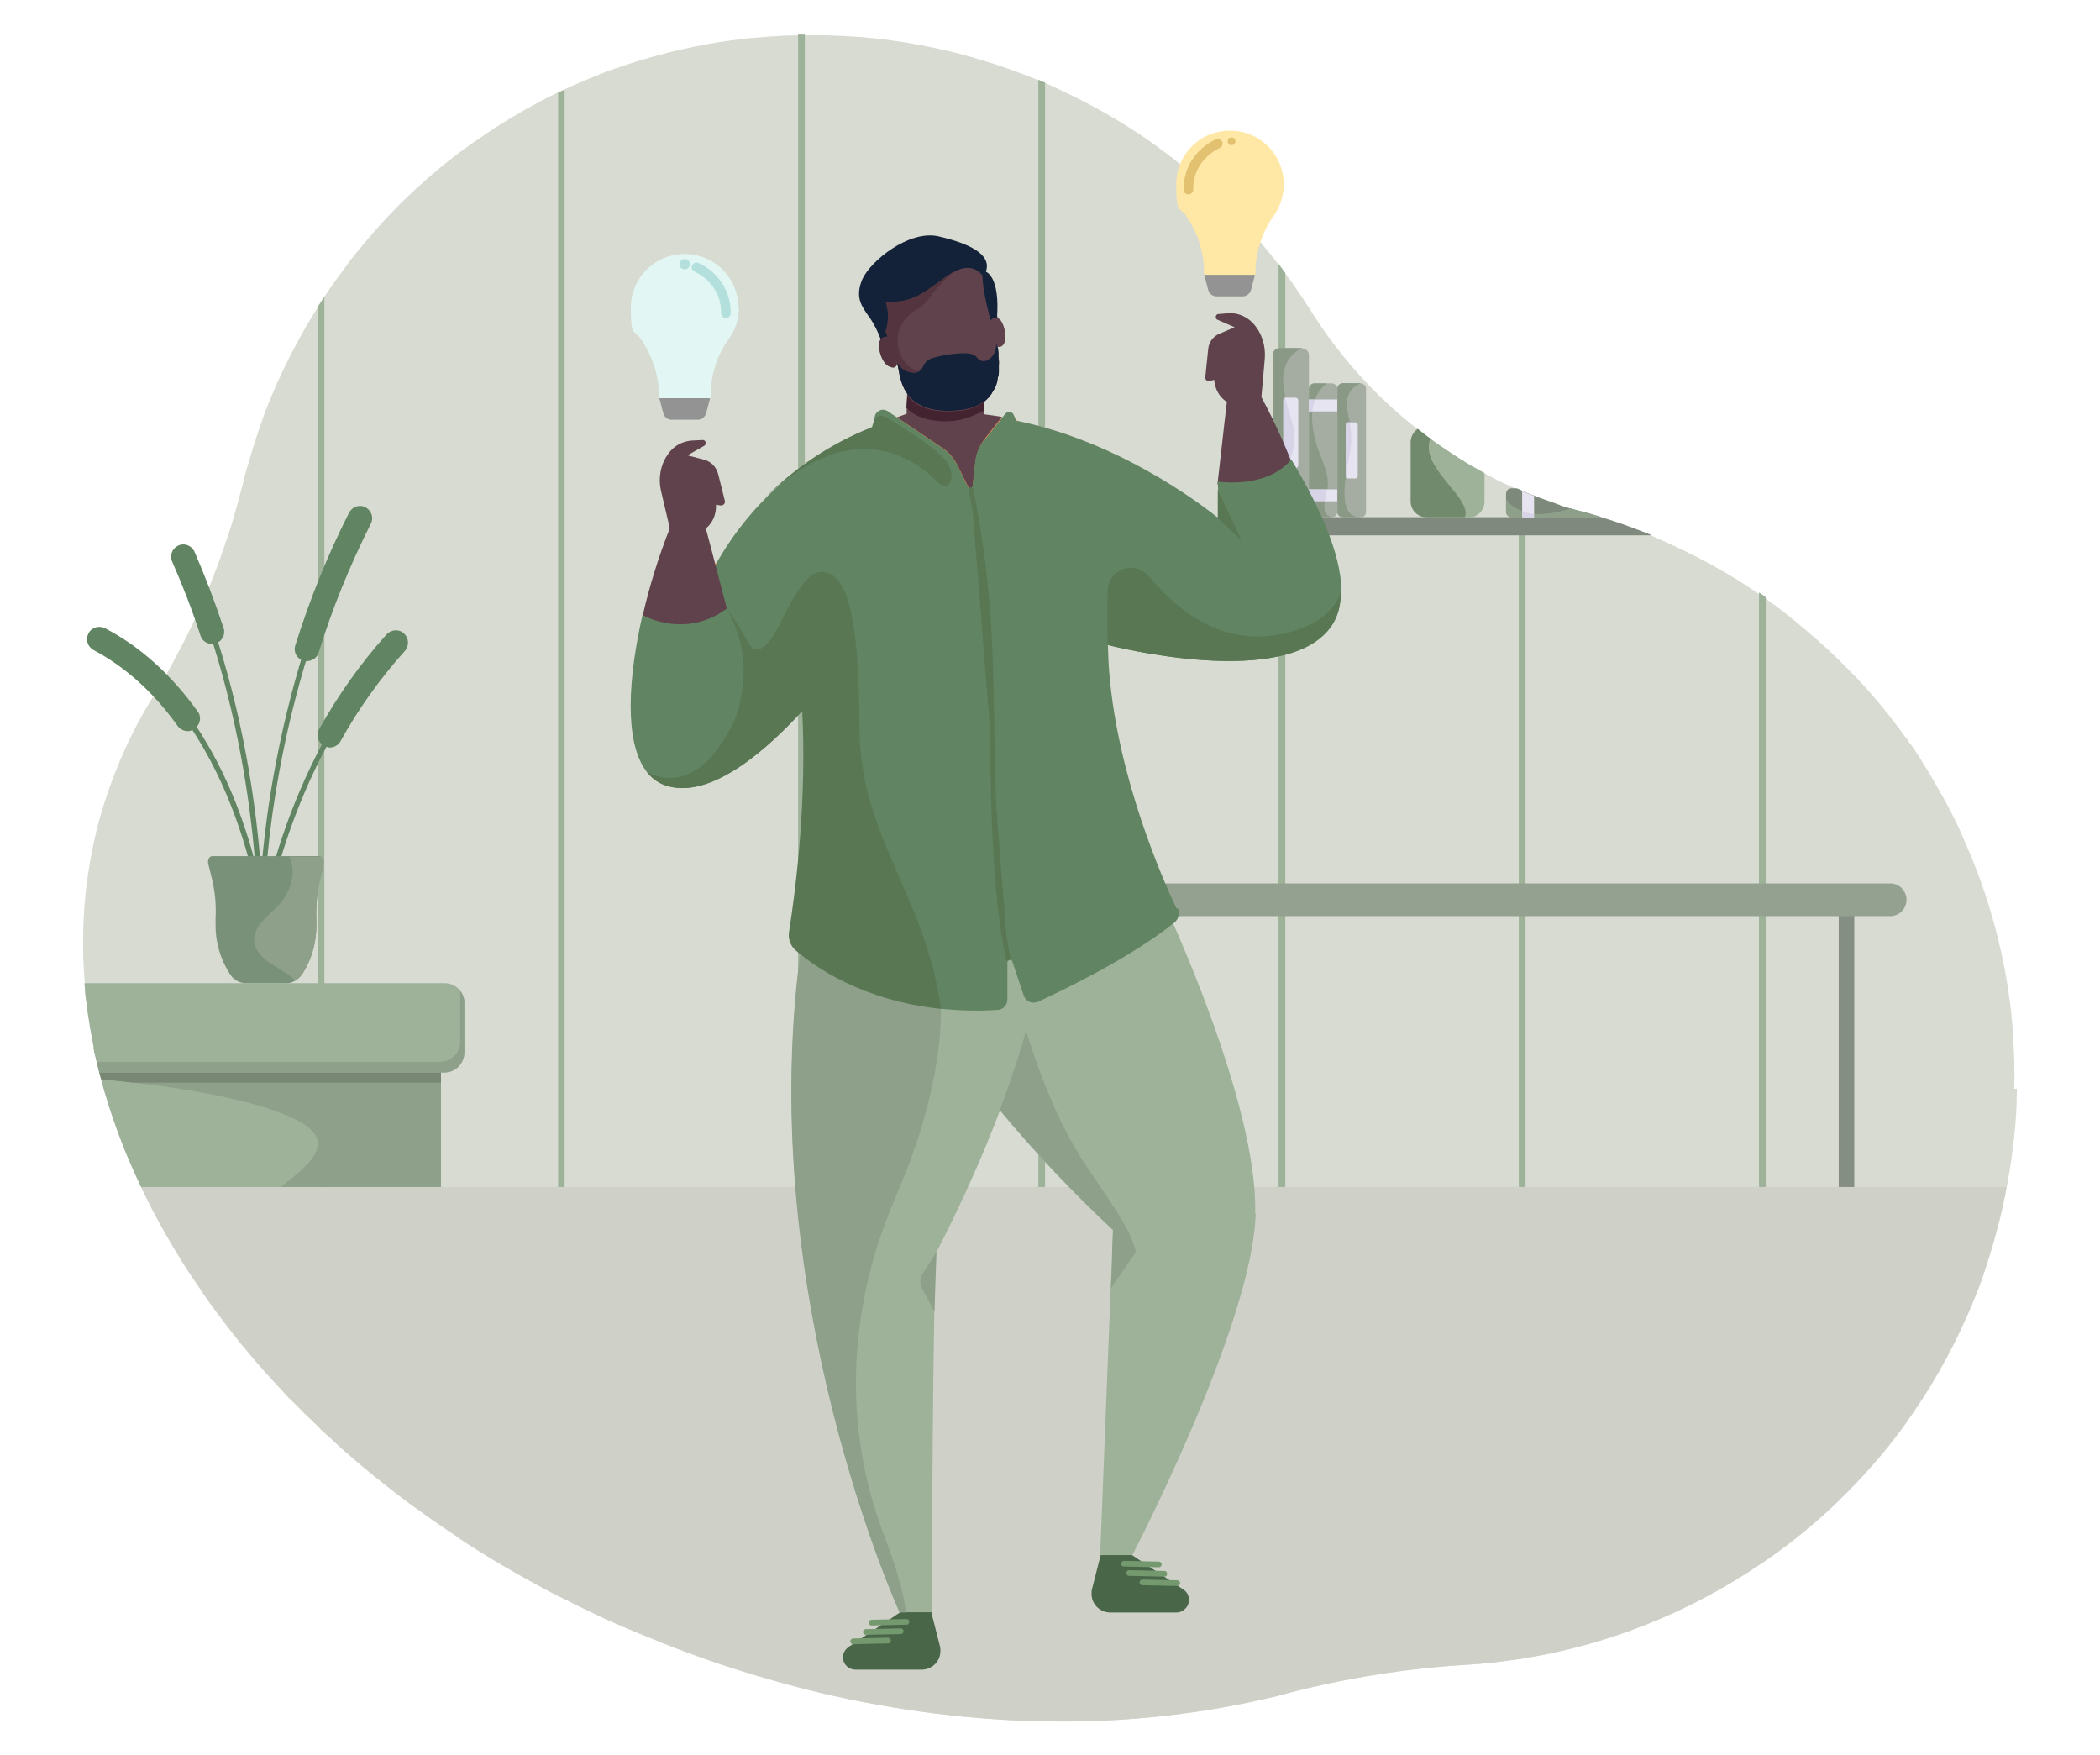 <?xml version="1.0" encoding="UTF-8"?> <svg xmlns="http://www.w3.org/2000/svg" id="Layer_1" version="1.1" viewBox="0 0 808.6 675.8"><defs><style> .st0 { fill: #bdb7cb; } .st1 { stroke: #e2c271; } .st1, .st2 { stroke-width: 3.7px; } .st1, .st2, .st3 { stroke-linecap: round; } .st1, .st2, .st3, .st4 { stroke-miterlimit: 10; } .st1, .st2, .st4 { fill: none; } .st5 { fill: #788774; } .st6 { fill: #9eb29a; } .st7 { fill: #a5ada3; } .st8 { fill: #939393; } .st9 { fill: #e2f7f4; } .st10 { fill: #71896d; } .st11 { fill: #e7e4f2; } .st12 { fill: #442330; } .st13 { fill: #b3acc2; } .st14 { fill: #496649; } .st2, .st15 { stroke: #b3e0dc; } .st16 { fill: #60424c; } .st3 { stroke: #587752; stroke-width: 1.8px; } .st3, .st17 { fill: #587752; } .st4 { stroke: #0a0a0a; } .st18 { fill: #e2c271; } .st19 { fill: #ff8f56; } .st20 { fill: #899985; } .st21 { fill: #8ea08a; } .st22 { fill: #74996e; } .st23 { fill: #d8d4e8; } .st24 { fill: #618462; } .st25 { fill: #ffe8a6; } .st26 { fill: #858e82; } .st27 { fill: #799179; } .st15 { fill: #b3e0dc; stroke-miterlimit: 10; stroke-width: 1px; } .st28 { fill: #d8dbd1; } .st29 { fill: #53343f; } .st30 { fill: #7f897d; } .st31 { fill: #7d897a; } .st32 { fill: #94a090; } .st33 { fill: #cfd1c9; } .st34 { fill: #132238; } </style></defs><path class="st28" d="M776.6,419.1c0,1.3,0,2.6-.1,3.9v.7c0,.4,0,.9,0,1.3-.2,5.5-.7,11-1.4,16.5-.2,1.6-.4,3.2-.6,4.8-.2,1.2-.4,2.5-.6,3.8,0,.6-.2,1.1-.3,1.7,0,.4-.1.7-.2,1.1s0,.5-.1.8c-.2,1.1-.4,2.2-.6,3.3-.2.9-.3,1.8-.5,2.7-.4,1.8-.8,3.6-1.1,5.3-1.5,6.5-3.3,13-5.3,19.5,0,.2-.1.3-.2.5s-.1.4-.2.7h0c0,.3-.1.5-.2.7-.4,1.3-.9,2.6-1.3,3.9-.2.5-.3,1-.5,1.5-.3.8-.6,1.7-.9,2.5-.5,1.4-1,2.8-1.6,4.1-1.4,3.6-2.9,7.1-4.5,10.5-1,2.3-2.1,4.6-3.2,6.8-.3.7-.7,1.3-1,2-.2.5-.5,1-.8,1.5s-.5,1-.8,1.5h0c-.5,1.2-1.1,2.2-1.7,3.3-2.7,4.9-5.5,9.7-8.5,14.3-.9,1.4-1.8,2.8-2.8,4.2-.6,1-1.3,1.9-1.9,2.8-.4.6-.9,1.2-1.3,1.9-2.3,3.3-4.8,6.5-7.2,9.6-3,3.7-6.1,7.3-9.3,10.8-1.9,2.1-3.8,4.1-5.8,6.1l-1.4,1.4c0,.1-.2.2-.3.3-1.1,1.1-2.2,2.2-3.3,3.3-5.2,5-10.7,9.7-16.4,14.2-.4.4-.9.7-1.3,1-3,2.3-6,4.6-9.2,6.7-.8.6-1.7,1.2-2.6,1.8l-.5.3c-26.9,18.1-57.4,30.3-89.4,35.6-.8.2-1.7.3-2.6.4-6.6,1-13.2,1.8-20,2.2-23.4,1.4-46.7,5.1-69.4,11l-.6.2c-.8.2-1.7.4-2.6.7-29.4,7.2-59.7,10.5-89.9,9.9h-2.6c-30.3-.8-60.5-5-89.9-12.4l-2.6-.7c-15-3.9-29.9-8.5-44.4-14-1.9-.7-3.8-1.4-5.7-2.2-1.4-.5-2.7-1-4-1.6-2.1-.8-4.1-1.7-6.2-2.5l-4.8-2-1-.4c-1.5-.7-3-1.3-4.6-2l-5.1-2.3c-1.7-.8-3.3-1.6-5-2.4h0c-1.7-.8-3.3-1.6-5-2.4l-4.1-2.1h0c-.7-.3-1.4-.7-2-1l-.5-.2c-2.2-1.1-4.3-2.2-6.5-3.4l-1.8-1c-1.2-.6-2.4-1.3-3.5-1.9-3.1-1.7-6.2-3.5-9.3-5.3,0,0-.2,0-.2-.1l-4.7-2.8c-1.8-1.1-3.7-2.3-5.5-3.4-1.1-.7-2.2-1.4-3.3-2.1l-1.3-.9c-1.1-.7-2.2-1.4-3.3-2.2l-.4-.3c-3-2-5.9-4-8.8-6-1.3-.9-2.6-1.8-3.9-2.8-.2-.1-.4-.3-.6-.4-4.1-2.9-8.1-5.9-12-9-.5-.4-.9-.7-1.4-1.1-.7-.5-1.3-1-2-1.6l-1.8-1.4-2.8-2.3-2.3-1.9c-1.1-.9-2.2-1.9-3.4-2.9-2.3-2-4.7-4-6.9-6.1-.5-.5-1.1-1-1.6-1.5-1-.9-1.9-1.7-2.9-2.6l-.8-.7-1.8-1.9-1.8-1.7c-.6-.6-1.2-1.2-1.9-1.8-1-1-2-1.9-2.9-2.9s-2.1-2.1-3.1-3.1l-.5-.5-.5-.5h-.1c-1.9-2.1-3.8-4.1-5.6-6.1-.4-.4-.8-.8-1.2-1.3s-.9-1-1.4-1.5c-2.6-2.9-5.2-5.8-7.6-8.8l-2.6-3.1-.2-.2c-.5-.6-1-1.2-1.4-1.8l-.2-.2-.2-.3c-.5-.6-1-1.2-1.5-1.9,0,0,0,0,0,0-.2-.3-.5-.6-.7-.9-.7-.9-1.4-1.8-2.1-2.7-.2-.3-.4-.5-.6-.8-1.9-2.5-3.7-4.9-5.5-7.4l-2.1-3-1.2-1.8c-.5-.7-1-1.5-1.5-2.2l-.6-.9c-.8-1.1-1.5-2.3-2.3-3.4s-1.7-2.6-2.5-3.9c-.3-.4-.6-.9-.8-1.3-2-3.2-3.9-6.4-5.8-9.7-1.4-2.5-2.8-5-4.2-7.6l-1.3-2.5c-1.4-2.7-2.7-5.4-4-8.1-.1-.2-.2-.4-.3-.6-1.1-2.4-2.2-4.8-3.2-7.1-.8-1.8-1.5-3.5-2.3-5.3-2.5-6.2-4.8-12.5-6.8-18.8-.1-.4-.3-.9-.4-1.3,0-.2-.2-.5-.2-.7-.8-2.5-1.5-5-2.2-7.6-.2-.9-.5-1.8-.7-2.6-.3-1.1-.5-2.2-.8-3.3,0-.3-.1-.5-.2-.8-.4-1.8-.8-3.5-1.2-5.3l-.2-1.2h0c-.5-2.6-.9-5.1-1.4-7.6,0-.3,0-.6-.1-.9-.2-1-.3-2.1-.5-3.1s-.3-2.3-.5-3.5c0-.8-.2-1.6-.3-2.5-.2-1.3-.3-2.6-.4-3.8,0-.5,0-.9-.1-1.4s0-.6,0-1c0-.6,0-1.2-.1-1.8,0-.9-.1-1.8-.2-2.7s0-1.5-.1-2.2c-.1-2-.2-3.9-.2-5.9v-4.2c0-11.4,1.2-22.8,3.4-34,.9-4.7,2-9.3,3.3-13.8.7-2.5,1.5-5.1,2.4-7.6.4-1.2.8-2.4,1.2-3.6l.5-1.3c.2-.5.3-1,.5-1.4,1.6-4.3,3.4-8.6,5.3-12.7.8-1.8,1.7-3.6,2.6-5.4,2.2-4.4,4.6-8.7,7.2-12.9l.8-1.2c.2-.3.4-.6.6-.9,0,0,0-.1.1-.2.6-1,1.2-2,1.8-3.1.3-.5.6-1.1.9-1.6.5-.9,1-1.7,1.5-2.6l.6-1c.7-1.3,1.4-2.6,2.1-3.9l1.6-3c.7-1.3,1.4-2.7,2.1-4,1-1.9,1.9-3.8,2.9-5.8l.6-1.3c.4-.7.7-1.5,1-2.2,1-2,1.9-4.1,2.8-6.1s1.8-4.2,2.7-6.2c.4-1,.8-2,1.2-2.9.3-.7.6-1.4.8-2.1,1.5-3.7,2.8-7.5,4.1-11.3.6-1.7,1.1-3.4,1.7-5.1.4-1,.7-2.1,1-3.1,1.5-5,2.9-10.1,4.2-15.2.4-1.8.9-3.6,1.4-5.4.1-.5.2-.9.4-1.4,1.8-6.3,3.8-12.6,6.1-19,.6-1.7,1.3-3.5,2-5.2.4-1.1.9-2.2,1.3-3.2.4-.8.7-1.7,1.1-2.5.7-1.7,1.4-3.3,2.2-4.9.6-1.3,1.2-2.7,1.9-4,3.5-7.2,7.3-14.2,11.6-21,.3-.5.6-.9.8-1.4h0c.8-1.4,1.7-2.7,2.6-4,.2-.4.5-.8.8-1.2,2.5-3.8,5.2-7.5,7.9-11.1.3-.4.5-.7.8-1.1.6-.8,1.2-1.6,1.9-2.4,1-1.3,2-2.6,3.1-3.8,1.2-1.5,2.4-2.9,3.7-4.4,0,0,.2-.2.2-.3,1.7-1.9,3.4-3.8,5.1-5.6h0c.4-.5.9-1,1.4-1.5,6.9-7.3,14.3-14,22.1-20.3,1.8-1.5,3.7-2.9,5.5-4.3l1.9-1.3c.1,0,.3-.2.4-.3,0,0,.2-.1.3-.2,1.8-1.4,3.7-2.6,5.6-3.9.3-.2.5-.4.8-.6,2.3-1.6,4.6-3.1,6.9-4.5,0,0,.2-.1.2-.1l1.3-.8c1.4-.9,2.9-1.7,4.3-2.6,5.1-3,10.3-5.8,15.7-8.4l2.6-1.2c3.6-1.7,7.3-3.3,11.1-4.8,1.8-.8,3.7-1.5,5.5-2.2,1.1-.4,2.3-.8,3.4-1.2.3,0,.5-.2.9-.3h.3c0-.1.6-.3.6-.3.2,0,.5-.2.7-.2,1.9-.7,3.9-1.3,5.8-1.9,1.9-.6,3.8-1.1,5.8-1.7,3.7-1,7.4-2,11.1-2.8,6.1-1.4,12.3-2.6,18.6-3.4l2.4-.3,1.4-.2h.8c0-.1,3.5-.5,3.5-.5h.7c0,0,.1,0,.1,0,2.3-.2,4.6-.4,6.9-.6h1c1.6-.2,3.2-.3,4.8-.3s3-.1,4.5-.1h2.6c6.2-.1,12.5,0,18.8.5.4,0,.9,0,1.4.1,1.3,0,2.7.2,4,.3,2.4.2,4.8.5,7.2.8.3,0,.6,0,.8.1,2.1.3,4.2.6,6.3.9,8.5,1.4,17,3.2,25.4,5.6.5.1.9.2,1.3.4,5,1.4,9.9,3,14.9,4.8,1.1.4,2.1.8,3.2,1.2l.8.3c2,.8,3.9,1.5,5.8,2.3l2.6,1.1h.2c5.5,2.5,10.9,5.1,16.1,7.8.5.2.9.5,1.3.7,8.7,4.6,17,9.8,25,15.5.3.2.6.4.8.6.3.2.6.4.9.7l1.8,1.3c5.3,3.9,10.3,8.1,15.2,12.4.5.4.9.8,1.3,1.2,9.9,9,19,18.9,27.2,29.5.9,1.1,1.7,2.3,2.6,3.4.7,1,1.4,1.9,2.1,2.9l.8,1.1c2.1,3,4.1,6,6.1,9.1.2.3.4.6.6.9s.2.3.3.5c1.3,2.1,2.7,4.1,4.1,6.2.4.6.9,1.3,1.3,1.9,10,14.2,22.1,26.9,35.8,37.6,1,.8,1.9,1.5,2.9,2.3.3.2.6.4.8.6l.7.5.4.3c1,.8,2,1.5,3,2.2l1.3.9c1.6,1.1,3.2,2.1,4.8,3.2,1.2.8,2.5,1.6,3.7,2.3,1,.6,2,1.2,3,1.8l.5.3,1.9,1h.2c.8.6,1.5,1,2.3,1.4,1.3.7,2.5,1.4,3.8,2,.1,0,.2.1.3.2,1.4.8,2.9,1.4,4.3,2.1.4.2.8.4,1.3.6.9.4,1.8.8,2.6,1.2l.8.3,1.3.6,1.2.5.8.4.5.2c.7.3,1.4.6,2.1.8,2.7,1.1,5.4,2,8.2,3l1.3.5c.2,0,.3,0,.5.2s.6.2.8.3c1.1.4,2.2.7,3.3,1,1.3.4,2.7.8,4,1.1,1.9.5,3.8,1,5.7,1.6.7.2,1.3.4,2,.6,4.3,1.3,8.5,2.7,12.7,4.3,1.8.7,3.7,1.4,5.5,2.1l.9.4h.3c2.1,1,4.2,1.8,6.3,2.8.6.3,1.1.5,1.7.8l1.3.6c1.1.5,2.2,1,3.3,1.6.7.3,1.4.6,2,1s1.2.6,1.8.9c0,0,0,0,.1,0,.3.1.6.3.8.4,2.9,1.5,5.8,3,8.7,4.7,4.2,2.4,8.4,4.9,12.4,7.6.9.6,1.8,1.2,2.7,1.8.3.2.5.3.8.5s.8.5,1.1.8c.1.1.3.2.4.3l.3.2c.8.6,1.7,1.1,2.5,1.8l1.1.8h.2c.8.8,1.7,1.4,2.5,2,.4.3.8.5,1.1.8.5.4,1,.8,1.5,1.2,0,0,.2.1.2.2l1.3,1h0c1,.8,2,1.6,2.9,2.4.2.2.5.4.7.6.4.3.7.6,1.1.9.2.2.3.3.5.4l2.3,2c.7.6,1.4,1.2,2.1,1.8s1.5,1.3,2.2,2,1.6,1.4,2.4,2.1l.8.8c3.1,2.9,6,5.8,8.9,8.8.3.3.7.7,1,1,1.4,1.5,2.8,2.9,4.1,4.4,3,3.4,6,6.9,8.8,10.5.4.5.8,1.1,1.2,1.6s.8,1,1.2,1.5c.7.9,1.4,1.9,2.1,2.8.5.6.9,1.3,1.4,1.9l1.3,1.7v.2c.6.6,1,1.3,1.5,1.9,1.1,1.6,2.2,3.3,3.3,5,0,0,0,0,0,0l.4.7c.2.2.3.5.4.7.4.6.8,1.2,1.2,1.9.6.9,1.2,1.9,1.7,2.8.7,1.2,1.4,2.4,2.1,3.6.3.5.5.9.8,1.3,1.2,2.2,2.4,4.3,3.6,6.5s2.2,4.3,3.3,6.5c.5,1,1,1.9,1.4,2.9.1.2.2.5.3.7.4.8.7,1.5,1,2.3s.6,1.2.8,1.9.6,1.4.9,2c5.2,11.9,9.3,24.3,12.3,36.9,0,.4.2.9.3,1.3,1.2,5,2.2,10.1,3,15.2.2.8.3,1.7.4,2.5,0,.3,0,.7.1,1,.2,1.4.4,2.8.6,4.2.2,1.2.3,2.5.4,3.7.1,1,.2,2,.3,3,.2,1.8.3,3.6.4,5.4,0,.2,0,.4,0,.5.4,6.5.6,13,.4,19.5h0Z"></path><g><path class="st6" d="M124.9,114.2v437l-.8-.7-1.8-1.7V118.2c.9-1.3,1.7-2.6,2.6-4Z"></path><path class="st6" d="M217.4,34.5v581h0c-.7-.3-1.4-.7-2-1l-.5-.2V35.7l2.6-1.2Z"></path><path class="st6" d="M309.9,13.3v636.7l-2.6-.7v-294.9h0V13.3h2.6Z"></path><path class="st6" d="M402.4,31.8v630.7h-2.6V30.7l2.6,1.1Z"></path><path class="st6" d="M494.9,105.1v546.9c-.8.2-1.7.4-2.6.7V101.6c.9,1.2,1.7,2.3,2.6,3.5h0Z"></path><path class="st6" d="M587.4,189.5v448.7c-.8.2-1.7.3-2.6.4V188.5l1.3.6,1.2.5Z"></path><path class="st6" d="M679.9,229.8v370.7c-.8.6-1.7,1.2-2.6,1.8V228.1c.3.2.5.3.8.5s.8.5,1.1.8c.1.1.3.2.4.3l.3.2Z"></path></g><path class="st13" d="M424.5,346.4h6v110.8h-6v-110.8Z"></path><path class="st26" d="M708,346.4h6v110.8h-6v-110.8Z"></path><path class="st32" d="M410.6,340.1h317.2c3.5,0,6.3,2.8,6.3,6.3h0c0,3.5-2.8,6.3-6.3,6.3h-317.2c-3.5,0-6.3-2.8-6.3-6.3h0c0-3.5,2.8-6.3,6.3-6.3Z"></path><path class="st33" d="M772.6,457c-.2.9-.3,1.8-.5,2.7-.4,1.8-.8,3.6-1.1,5.3-1.5,6.5-3.3,13-5.3,19.5,0,.2-.1.3-.2.5s-.1.4-.2.7h0c0,.3-.1.5-.2.7-.4,1.3-.9,2.6-1.3,3.9-.2.5-.3,1-.5,1.5-.3.8-.6,1.7-.9,2.5-.5,1.4-1,2.8-1.6,4.1-1.4,3.6-2.9,7.1-4.5,10.5-1,2.3-2.1,4.6-3.2,6.8-.3.7-.7,1.3-1,2-.2.5-.5,1-.8,1.5s-.5,1-.8,1.5h0c-.5,1.2-1.1,2.2-1.7,3.3-2.7,4.9-5.5,9.7-8.5,14.3-.9,1.4-1.8,2.8-2.8,4.2-.6,1-1.3,1.9-1.9,2.8-.4.6-.9,1.2-1.3,1.9-2.3,3.3-4.8,6.5-7.2,9.6-3,3.7-6.1,7.3-9.3,10.8-1.9,2.1-3.8,4.1-5.8,6.1l-1.4,1.4c0,.1-.2.2-.3.3-1.1,1.1-2.2,2.2-3.3,3.3-5.2,5-10.7,9.7-16.4,14.2-.4.4-.9.7-1.3,1-3,2.3-6,4.6-9.2,6.7-.8.6-1.7,1.2-2.6,1.8l-.5.3c-26.9,18.1-57.4,30.3-89.4,35.6-.8.2-1.7.3-2.6.4-6.6,1-13.2,1.8-20,2.2-23.4,1.4-46.7,5.1-69.4,11l-.6.2c-.8.2-1.7.4-2.6.7-29.4,7.2-59.7,10.5-89.9,9.9h-2.6c-30.3-.8-60.5-5-89.9-12.4l-2.6-.7c-15-3.9-29.9-8.5-44.4-14-1.9-.7-3.8-1.4-5.7-2.2-1.4-.5-2.7-1-4-1.6-2.1-.8-4.1-1.7-6.2-2.5l-4.8-2-1-.4c-1.5-.7-3-1.3-4.6-2l-5.1-2.3c-1.7-.8-3.3-1.6-5-2.4h0c-1.7-.8-3.3-1.6-5-2.4l-4.1-2.1h0c-.7-.3-1.4-.7-2-1l-.5-.2c-2.2-1.1-4.3-2.2-6.5-3.4l-1.8-1c-1.2-.6-2.4-1.3-3.5-1.9-3.1-1.7-6.2-3.5-9.3-5.3,0,0-.2,0-.2-.1l-4.7-2.8c-1.8-1.1-3.7-2.3-5.5-3.4-1.1-.7-2.2-1.4-3.3-2.1l-1.3-.9c-1.1-.7-2.2-1.4-3.3-2.2l-.4-.3c-3-2-5.9-4-8.8-6-1.3-.9-2.6-1.8-3.9-2.8-.2-.1-.4-.3-.6-.4-4.1-2.9-8.1-5.9-12-9-.5-.4-.9-.7-1.4-1.1-.7-.5-1.3-1-2-1.6l-1.8-1.4-2.8-2.3-2.3-1.9c-1.1-.9-2.2-1.9-3.4-2.9-2.3-2-4.7-4-6.9-6.1-.5-.5-1.1-1-1.6-1.5-1-.9-1.9-1.7-2.9-2.6l-.8-.7-1.8-1.9-1.8-1.7c-.6-.6-1.2-1.2-1.9-1.8-1-1-2-1.9-2.9-2.9s-2.1-2.1-3.1-3.1l-.5-.5-.5-.5h-.1c-1.9-2.1-3.8-4.1-5.6-6.1-.4-.4-.8-.8-1.2-1.3s-.9-1-1.4-1.5c-2.6-2.9-5.2-5.8-7.6-8.8l-2.6-3.1-.2-.2c-.5-.6-1-1.2-1.4-1.8l-.2-.2-.2-.3c-.5-.6-1-1.2-1.5-1.9,0,0,0,0,0,0-.2-.3-.5-.6-.7-.9-.7-.9-1.4-1.8-2.1-2.7-.2-.3-.4-.5-.6-.8-1.9-2.5-3.7-4.9-5.5-7.4l-2.1-3-1.2-1.8c-.5-.7-1-1.5-1.5-2.2l-.6-.9c-.8-1.1-1.5-2.3-2.3-3.4s-1.7-2.6-2.5-3.9c-.3-.4-.6-.9-.8-1.3-2-3.2-3.9-6.4-5.8-9.7-1.4-2.5-2.8-5-4.2-7.6l-1.3-2.5c-1.4-2.7-2.7-5.4-4-8.1h718.3Z"></path><path class="st4" d="M497,323h0"></path><path class="st6" d="M169.8,403.4v53.6H54.3c-.1-.2-.2-.4-.3-.6-1.1-2.4-2.2-4.8-3.2-7.1-.8-1.8-1.5-3.5-2.3-5.3-2.5-6.2-4.8-12.5-6.8-18.8-.1-.4-.3-.9-.4-1.3,0-.2-.2-.5-.2-.7-.8-2.5-1.5-5-2.2-7.6-.2-.9-.5-1.8-.7-2.6-.3-1.1-.5-2.2-.8-3.3,0-.3-.1-.5-.2-.8-.4-1.8-.8-3.5-1.2-5.3h133.7Z"></path><path class="st21" d="M169.8,403.4v53.6h-61.7c10.2-8.1,22.5-17.1,6.7-25.5-14-7.4-39.9-12-63.5-14.7-4.2-.5-8.4-.9-12.3-1.3-.2-.9-.5-1.8-.7-2.6-.3-1.1-.5-2.2-.8-3.3,0-.3-.1-.5-.2-.8-.4-1.8-.8-3.5-1.2-5.3h133.7Z"></path><path class="st6" d="M178.8,386.3v18.9c0,4.2-3.4,7.7-7.7,7.7H38.3c-.3-1.1-.5-2.2-.8-3.3,0-.3-.1-.5-.2-.8-.4-1.8-.8-3.5-1.2-5.3l-.2-1.2h0c-.5-2.6-.9-5.1-1.4-7.6,0-.3,0-.6-.1-.9-.2-1-.3-2.1-.5-3.1s-.3-2.3-.5-3.5c0-.8-.2-1.6-.3-2.5-.2-1.3-.3-2.6-.4-3.8,0-.5,0-.9-.1-1.4s0-.6,0-1h138.6c2.3,0,4.6,1.1,6,2.9.3.3.5.6.7,1,.1.2.2.4.3.6,0,.2.2.3.2.5,0,0,0,0,0,0,0,.2.1.4.2.6,0,.1,0,.3.1.4v.3c0,.2.1.4.1.6,0,.2,0,.4,0,.7h0Z"></path><path class="st5" d="M169.8,412.9v3.9H51.3c-4.2-.5-8.4-.9-12.3-1.3-.2-.9-.5-1.8-.7-2.6h131.5Z"></path><path class="st21" d="M178.8,386.3v18.9c0,4.2-3.4,7.7-7.7,7.7H38.3c-.3-1.1-.5-2.2-.8-3.3,0-.3-.1-.5-.2-.8h132.5c4.1-.2,7.4-3.5,7.4-7.7v-19.5c.3.3.5.6.7,1,.1.2.2.4.3.6,0,.2.2.3.2.5,0,0,0,0,0,0,0,.2.1.4.2.6,0,.1,0,.3.1.4v.3c0,.2.1.4.1.6,0,.2,0,.4,0,.7h0Z"></path><path class="st24" d="M100.3,361.7h-.1c-.5,0-.9-.6-.9-1.1,0,0,0,0,0,0,0-.6,7.8-64.5,52.3-113.8.4-.4,1-.4,1.4,0,.4.4.4,1,0,1.4-44,48.7-51.7,112-51.8,112.6,0,.5-.5.9-1,.9Z"></path><path class="st24" d="M126.6,287.8c1.8.1,3.6-.8,4.5-2.4,6.9-12.5,15.2-24.1,24.8-34.8,1.7-1.9,1.6-4.9-.3-6.7s-4.9-1.6-6.7.3c-10,11.1-18.7,23.4-26,36.5-1.3,2.3-.5,5.1,1.8,6.4,0,0,0,0,0,0,.6.3,1.3.5,1.9.6h0Z"></path><path class="st24" d="M101.3,341.8c-.6,0-1-.4-1-1s2.4-72.6,37.4-141.8c.3-.5.9-.7,1.3-.4.5.3.7.9.4,1.4h0c-34.8,68.7-37.2,140.2-37.2,140.9,0,.5-.5,1-1,1h0Z"></path><path class="st24" d="M118,254.5c2.1.1,4.1-1.2,4.7-3.3,5.3-17.1,12.1-33.7,20.1-49.6,1.2-2.3.2-5.1-2.1-6.3-2.3-1.2-5.1-.2-6.3,2.1-8.3,16.4-15.2,33.5-20.7,51.1-.8,2.5.6,5.1,3.1,5.9,0,0,0,0,0,0,.4.1.8.2,1.2.2h0Z"></path><path class="st24" d="M100.3,358.2c-.6,0-1-.4-1-1s1.4-72.2-29.7-142.7c-.2-.5,0-1.1.6-1.3.5-.2,1,0,1.2.5,31.4,70.9,29.9,142.8,29.9,143.5,0,.5-.5,1-1,1Z"></path><path class="st24" d="M82.6,247.8c.2,0,.4,0,.5-.1,2.5-.8,3.8-3.5,3-5.9h0c-3.4-10.2-7.2-20.2-11.3-29.6-1.2-2.3-4-3.3-6.3-2.1-2.2,1.1-3.2,3.7-2.3,5.9,4,9.1,7.8,18.8,11,28.7.7,2.3,3.1,3.6,5.4,3.1h0Z"></path><path class="st24" d="M101.5,354.2c-.5,0-.9-.4-1-.9-.1-.8-9.7-78.6-62.8-106.5-.5-.3-.7-.9-.4-1.4.3-.5.8-.6,1.3-.4,28.3,14.9,44.2,43.5,52.5,64.9,5.4,13.9,9.2,28.4,11.4,43.2,0,.5-.3,1-.9,1.1,0,0,0,0,0,0h0Z"></path><path class="st24" d="M73.7,281.1c2.5-.8,3.9-3.4,3.1-5.9-.1-.5-.4-.9-.7-1.3-10.1-14.1-22.1-25-35.8-32.1-2.3-1.1-5.2-.2-6.3,2.2-1.1,2.2-.3,4.9,1.9,6.2,12.3,6.5,23.3,16.4,32.5,29.3,1.2,1.6,3.3,2.4,5.2,1.8Z"></path><path class="st27" d="M124.6,332.9l-1.3,5.3c-1.2,5.1-1.7,10.4-1.5,15.7,0,.5,0,.9,0,1.4.2,6.9-1.6,13.6-5.2,19.4-.8,1.2-1.8,2.2-3,2.9-1,.6-2.1.9-3.2.9h-15.9c-2.3,0-4.4-1.2-5.7-3.1-.1-.2-.3-.4-.4-.6-3.6-5.7-5.5-12.2-5.4-19,0-.7,0-1.4,0-2.2.3-5.3-.2-10.6-1.5-15.7l-1.3-5.3c-.4-1.5.4-3,1.5-3h41.2c1.1,0,1.9,1.6,1.5,3.1h0Z"></path><path class="st21" d="M124.6,332.9l-1.3,5.3c-1.2,5.1-1.7,10.4-1.5,15.7,0,.5,0,.9,0,1.4.2,6.9-1.6,13.6-5.2,19.4-.8,1.2-1.8,2.2-3,2.9l-.4-.5c-2.6-2.6-6.1-4.2-9.1-6.2s-6-5-6.2-8.7c-.2-2.8,1.2-5.4,3.1-7.5s4-3.8,6-5.9c4.8-5,7.4-12.8,4.3-19h11.8c1.1,0,1.9,1.5,1.5,3Z"></path><path class="st30" d="M636,206.1h-193.5c-1.9,0-3.5-1.5-3.5-3.5h0c0-1.9,1.5-3.5,3.4-3.5,0,0,0,0,0,0h174.1c4.3,1.3,8.5,2.7,12.7,4.3,1.8.7,3.7,1.4,5.5,2.1l.9.4h.3Z"></path><path class="st7" d="M504,136.7v59.9c0,1.4-1.2,2.6-2.6,2.6h-8.7c-1.4,0-2.6-1.2-2.6-2.6v-59.9c0-1.4,1.1-2.6,2.6-2.6,0,0,0,0,0,0h8.7c1.4,0,2.6,1.2,2.6,2.6Z"></path><path class="st11" d="M499.9,154.1v25c0,.6-.5,1.1-1.1,1.1h-3.6c-.6,0-1.1-.5-1.1-1.1h0v-25c0-.5.3-.9.8-1,.1,0,.2,0,.3,0h3.6c.6,0,1.1.5,1.1,1Z"></path><path class="st20" d="M501.4,199.1h-8.7c-1.4,0-2.6-1.2-2.6-2.6v-59.9c0-1.4,1.1-2.6,2.6-2.6,0,0,0,0,0,0h8.7s-8.5,3.2-7.2,14.5c.2,1.5.4,3,.8,4.5-.4.1-.7.5-.8,1v25c0,.6.5,1.1,1.1,1.1h.7c-1.8,8-1.6,16.8,5.5,19Z"></path><path class="st23" d="M497.7,174.2c-.5,1.9-1.3,3.9-1.8,6h-.7c-.6,0-1.1-.5-1.1-1.1h0v-25c0-.5.3-.9.8-1,1.9,8.4,5,12.6,2.8,21Z"></path><rect class="st7" x="504" y="147.6" width="11" height="51.5" rx="2.1" ry="2.1"></rect><path class="st11" d="M504,153.8h11v4.6h-11v-4.6Z"></path><path class="st11" d="M504,188.4h11v4.6h-11v-4.6Z"></path><path class="st20" d="M511,188.4h-7v-29.9h1.3c-.1,1.4-.2,2.8,0,4.2.7,11.4,7.3,17.9,5.8,25.7h0Z"></path><path class="st20" d="M511,147.6c-2.2,1.5-3.8,3.7-4.6,6.2h-2.4v-4.1c0-1.1.9-2.1,2.1-2.1h4.9Z"></path><path class="st23" d="M506.4,153.8c-.5,1.5-.9,3-1.1,4.6h-1.3v-4.6h2.4Z"></path><path class="st20" d="M512.9,199.1h-6.9c-1.1,0-2.1-.9-2.1-2.1v-4.2h6.2c-.5,4.3.2,5.8,2.7,6.2Z"></path><path class="st23" d="M511,188.4c-.4,1.8-.6,3.3-.8,4.6h-6.2v-4.6h7Z"></path><path class="st7" d="M526,149.7v47.4c0,1.1-.9,2.1-2.1,2.1h-6.9c-1.1,0-2.1-.9-2.1-2.1v-47.4c0-1.1.9-2.1,2.1-2.1h6.9c1.1,0,2.1.9,2.1,2.1Z"></path><path class="st11" d="M522.8,163.5v19.8c0,.5-.4.9-.9.9h-2.9c-.4,0-.7-.2-.8-.6,0,0,0-.2,0-.3v-19.8c0-.5.4-.9.8-.9,0,0,0,0,0,0h2.9c.5,0,.9.4.9.9Z"></path><path class="st20" d="M523.5,199.1h-6.4c-1.1,0-2.1-.9-2.1-2.1v-47.4c0-1.1.9-2.1,2.1-2.1h6.9c-3.5,1.3-5.7,4.8-5.4,8.5.2,2.2.6,4.4,1.1,6.5h-.6c-.5,0-.9.4-.9.8,0,0,0,0,0,0v19.8c0,0,0,.2,0,.3-1,7.8-1,15.6,5.2,15.6h0Z"></path><path class="st23" d="M519.8,174.3c-.5,2.7-1.1,6-1.6,9.3,0,0,0-.2,0-.3v-19.8c0-.5.4-.9.8-.9,0,0,0,0,0,0h.6c.9,3.8.9,7.8.2,11.6Z"></path><path class="st31" d="M616.6,199.1h-34.6c-1.1,0-2.1-.9-2.1-2.1v-6.9c0-1.1.9-2.1,2.1-2.1h2l.8.3,1.3.6,1.2.5.8.4.5.2c.7.3,1.4.6,2.1.8,2.7,1.1,5.4,2,8.2,3l1.3.5c.2,0,.3,0,.5.2s.6.2.8.3c1.1.4,2.2.7,3.3,1,1.3.4,2.7.8,4,1.1,1.9.5,3.8,1,5.7,1.6.7.2,1.4.3,2,.6h0Z"></path><path class="st11" d="M590.7,190.9v8.2h-4.6v-10.1l1.2.5.8.4.5.2c.7.3,1.4.6,2.1.8h0Z"></path><path class="st21" d="M616.6,199.1h-25.9v-1.3c1.4.1,2.8.2,4.2,0,3.4-.2,6.7-1,9.9-2.1,1.3.4,2.7.8,4,1.1,1.9.5,3.8,1,5.7,1.6.6.2,1.3.4,2,.6h0Z"></path><path class="st21" d="M579.9,192.1c1.5,2.2,3.7,3.8,6.2,4.6v2.4h-4.1c-1.1,0-2.1-.9-2.1-2.1v-4.9Z"></path><path class="st23" d="M586.1,196.8c1.5.5,3,.9,4.6,1.1v1.3h-4.6v-2.4Z"></path><path class="st6" d="M571.6,182.1v11c0,3.4-2.7,6.1-6.1,6.1h-16.2c-3.4,0-6.1-2.7-6.1-6.1h0v-22.8c0-2,1-3.9,2.7-5.1,1,.8,1.9,1.5,2.9,2.3.3.2.6.4.8.6l.7.5.4.3c1,.8,2,1.5,3,2.2l1.3.9c1.6,1.1,3.2,2.1,4.8,3.2,1.2.8,2.5,1.6,3.7,2.3,1,.6,2,1.2,3,1.8l.5.3,1.9,1h.2c.8.6,1.5,1,2.3,1.4h0Z"></path><path class="st6" d="M563.7,177.5c-.6.6-1.4,1-2.3,1h-8c-1.7,0-3-1.3-3-3v-6.9l.4.3c1,.8,2,1.5,3,2.2l1.3.9c1.6,1.1,3.2,2.1,4.8,3.2,1.2.8,2.4,1.6,3.7,2.3h0Z"></path><path class="st10" d="M564.1,199.1h-14.8c-3.4,0-6.1-2.7-6.1-6.1h0v-22.8c0-2,1-3.9,2.7-5.1,1,.8,1.9,1.5,2.9,2.3.3.2.6.4.8.6l.7.5.4.3c-.2.5-.3,1-.4,1.5-.2,1.2-.2,2.5,0,3.7.3,1.3.7,2.6,1.4,3.9,4,7.9,14.4,15.8,12.4,21.1Z"></path><rect class="st0" x="472.2" y="186" width="10.7" height="13.1" rx="2.3" ry="2.3"></rect><path class="st0" d="M480.2,186.1v4.2c0,.6-.5,1.1-1.1,1.1h-3c-.2,0-.4,0-.6-.2-.3-.2-.5-.6-.5-1v-4.2h0c0-.6.5-1.1,1.1-1.1h3c.6,0,1.1.5,1.1,1.1h0Z"></path><path class="st13" d="M480.1,199.1h-5.6c-1.3,0-2.3-1-2.3-2.3h0v-8.5c0-1.3,1-2.3,2.3-2.3h.4c0-.6.5-1.1,1.1-1.1h3c-.9.2-1.7.6-2.5,1.1-.8.5-1.4,1.4-1.7,2.4,0,.5,0,.9,0,1.4.1.5.3,1,.5,1.5,1.5,3,5.4,5.9,4.7,7.9Z"></path><g><path class="st16" d="M472.4,154.7s-1.7,14.6-3.6,31.6c0,0,20.3,40.9,31.1-1.6-4-11-8.7-21.6-14.2-31.8l1.3-14.8c.4-4.9-1.1-9.8-4.3-13.4-2.5-2.8-6.1-4.4-9.8-4.1l-3.8.3c-.4,0-.7.3-.9.7-.2.6,0,1.3.6,1.5l6.6,2.9-5.9,2.5c-2.4,1-4.1,3.3-4.3,6l-1.1,10.6v.6c.2.8,1,1.2,1.8,1l1.6-.5s.2,5.7,5,8.6h0Z"></path><path class="st19" d="M275.4,217.2l-23.6,51.7,57.1,4.8,53.5,65.2,64-90.8,46.9-17.5-55.9-51.9-26.2-17-35.7,4.5-55.2,28.3-25.1,22.7h0Z"></path><path class="st16" d="M378.8,154.6l1.9-20.6,3.3-.7,1.6-3.1-1.5-8.1-4.4-15.7-2.2-5.4-19.2-2.4-18.9,12.2-1.7,10.9,1.4,8.9,6.1,9.5,5.3,10-1.3,1.9,2.9,9.9,21,2.9,5.7-10.4h0Z"></path><path class="st19" d="M345.2,160.7l-16.8,27.8,48.4,16.9s17.4-18.4,19.3-19.8-4.8-23.9-4.8-23.9l-16.5-1.9-29.6.8Z"></path><path class="st6" d="M483.5,467.1c-1.1,42.7-47.6,131.8-47.6,131.8l-6.9,11.5-5.4-11.5,4.5-114.1.4-11.2c-15.5-14.5-30.1-29.9-43.6-46.2-8.2-9.8-16.6-20.7-24.5-32.2l12.8-40.4,75.2-6.6s36,76.2,34.9,118.9h0Z"></path><path class="st6" d="M399.4,379c-1,6-2.5,11.9-4.2,17.7-4.2,14.7-9.2,29.1-15.1,43.3-5.1,12.4-11.5,26.5-19.5,42-1.3,2.5-1.9,138.8-1.9,138.8l-6.6,11-5.6-11s-57.8-125.9-37.3-260.5l23.5-5.1,50-11,16.8,34.8h-.1Z"></path><path class="st14" d="M435.9,598.7l19.8,13.3c2.2,1.4,2.8,4.4,1.3,6.6-.9,1.3-2.4,2.2-4,2.2h-25.5c-4,0-7.3-3.3-7.2-7.3,0-.6,0-1.2.2-1.8l3.3-13h12.2Z"></path><path class="st14" d="M346.5,620.8l-19.8,13.3c-2.2,1.5-2.8,4.4-1.3,6.6.9,1.3,2.4,2.1,4,2.1h25.5c4,0,7.3-3.3,7.2-7.3,0-.6,0-1.2-.2-1.8l-3.3-13h-12.2Z"></path><path class="st24" d="M516.3,227.8c0,4.8-1,9.1-3.3,12.7-16.8,26-86.5,7.8-86.5,7.8l-35-86.3c43.2,8.7,77.5,37.4,77.5,37.4.2-4.7.1-9.4-.1-14,0,0,18.8,3,28.3-8.5,9.7,16.1,19.4,35.9,19.3,50.9h0Z"></path><path class="st16" d="M384.6,140.3c0,.7,0,1.4,0,2.2v.7c0,.7-.1,1.5-.4,2.2,0,.2,0,.4-.1.7s-.1.4-.1.7-.1.4-.2.7-.1.4-.2.7c-.1.4-.4.9-.6,1.3,0,.2-.2.4-.4.7s-.2.4-.4.7-.3.4-.4.7c-.8,1.1-1.7,2.2-2.8,3-.5.4-1,.7-1.6,1-.2.1-.5.3-.7.4s-.5.3-.8.4c-2.1.9-4.4,1.4-6.6,1.6-11,1-16.7-2-19.7-6-1.1-1.5-1.9-3.1-2.5-4.9-.6-1.9-1-3.9-1.3-5.8,0-.4-.1-.7-.2-1.1h0c0-.4-.1-.7-.2-1s-.1-.7-.3-1-.2-.8-.4-1.3h0c-.4-1.3-.7-2.5-1.2-3.6-.5-1.3-1-2.5-1.3-3.5-.5-1.1-.8-1.9-.8-1.9,2.1-6.9,0-11.6,0-11.6,11.5.9,16.4-5.1,24.9-10.7.4-.3.8-.5,1.2-.7,7.7-4.3,11.2,1.3,11.2,1.3,0,4.8,1.6,11.9,3.1,17.2,0,.4.2.8.3,1.2.6,2.2,1.1,4,1.4,5.1,0,.1,0,.4.1.7.2.9.5,2.2.7,3.7,0,.2,0,.4.1.7s0,.6.1.9,0,.5,0,.8c0,.9.1,1.9.2,2.8v.8h0Z"></path><path class="st34" d="M384.6,140.3c0,.7,0,1.4,0,2.2v.7c0,.7-.1,1.5-.4,2.2,0,.2,0,.4-.1.7s-.1.4-.1.7-.1.4-.2.7-.1.4-.2.7c-.1.4-.4.9-.6,1.3,0,.2-.2.4-.4.7s-.2.4-.4.7-.3.4-.4.7c-.8,1.1-1.7,2.2-2.8,3-.5.4-1,.7-1.6,1-.2.1-.5.3-.7.4s-.5.3-.8.4c-2.1.9-4.4,1.4-6.6,1.6-11,1-16.7-2-19.7-6-1.1-1.5-1.9-3.1-2.5-4.9-.6-1.9-1-3.9-1.3-5.8,0-.4-.1-.7-.2-1.1h0c0-.4-.1-.7-.2-1s-.1-.7-.3-1c.7,1.9,2.5,5.1,6.9,5.3,1.3,0,2.5-.7,3.2-1.9h0c0-.1.1-.3.2-.4.6-1.5,1.7-2.6,3.2-3.2,3.7-1.3,13.3-2.8,16-1.5.7.3,1.3.7,1.7,1.3.9,1.2,2.5,1.6,3.9.9,1.9-1,4-3.4,3.3-8.3.2.9.5,2.2.7,3.7,0,.2,0,.4.1.7s0,.6.1.9,0,.5,0,.8c0,.9.1,1.9.2,2.8v1h0Z"></path><path class="st16" d="M386.9,131.6c-1,2.8-3,1.8-3,1.8-.2-1.3-.4-2.2-.7-3v-.7c-.4-1.1-1-3-1.6-5.1l-.3-1.2s1-1.4,2.6-1c.2,0,.4.1.6.2,1.8,1,3.3,6.2,2.3,8.9h0Z"></path><path class="st16" d="M345.3,140.2c0,.1-.1,2.2-3,.8s-4.8-8.1-3.1-10.4c.7-.7,1.7-1.1,2.7-1,.4.9.9,2.1,1.3,3.5.4,1.1.8,2.3,1.2,3.6h0c.1.4.2.8.4,1.3s.1.7.3,1,.1.6.2.9h0c0,.1,0,.2,0,.2Z"></path><path class="st34" d="M384,122.3c-1.5-.4-2.6,1-2.6,1-1.4-5.4-3.1-12.5-3.1-17.2,0,0-3.5-5.7-11.2-1.3-.4.2-.7.4-1.2.7-8.5,5.7-13.4,11.6-24.9,10.7,0,0,2.1,4.8,0,11.6,0,0,.3.7.8,1.9-1-.1-2,.1-2.7,1-1-3-2.5-5.8-4.2-8.4-.1-.1-.2-.4-.4-.5-2.6-3.8-5.4-7.2-2.5-14.2,3.2-7.2,18.1-19.2,29.4-16.6s20.7,6.8,18.2,13.6c0,0,5.5,1.7,4.3,17.7h0Z"></path><path class="st16" d="M378.8,159.6v-5c-.5.4-1,.7-1.6,1-.2.1-.5.3-.7.4s-.5.3-.8.4c-2.1.9-4.4,1.4-6.6,1.6-11,1-16.7-2-19.7-6l-.3,4.8v2.5c-.1,0-3.7,1.4-3.7,1.4l17.4,11.7c2.5,1.6,4.5,4,5.8,6.6l5.6,11.3,1.4-12.7c.4-3.1,1.6-6.1,3.6-8.7l6.6-8.4c-2.3-.4-4.6-.7-6.9-1h0Z"></path><path class="st24" d="M453,349.8c-5.3-11.3-22.6-50.3-25.9-91-.3-3.5-.4-6.9-.5-10.4-.4-21.3.6-37.2,1.9-48.5,1.9-16.2,4.5-23,4.5-23h-.1c-.4-.3-1.6-.9-3.4-1.7l-.5-.2c-8.7-4-17.6-7.4-26.7-10.1-3.5-1-7.2-2-10.9-2.8l-1.1-2.4c-.4-1-1.6-1.3-2.5-.9-.3.1-.5.3-.7.5l-1.3,1.6-6.5,8.2-.4.4c-1.9,2.3-3,5.1-3.4,8.1v.6l-1,8.8c0,.6-.6,1-1.1.9-.4,0-.7-.2-.8-.6l-4.1-8.4c-1.3-2.5-3.1-4.6-5.4-6.2l-.4-.3-17.2-11.6-3.7-2.5c-1.5-1-3.5-.6-4.5.9-.3.4-.4.8-.5,1.3l-.6,4-.7.3c-15.3,6.1-29.2,15.3-40.7,27-11.5,11.6-20.4,25.4-26.3,40.6-1,2.6-2,5.2-3,7.8-2.7,7.2-5.2,14.5-7.5,21.6l23.6,18.6,9.1,7.1,16.5-34.3s1.3,7.2,2,20.5c1,18,.8,47.3-5.1,85.2-.4,2.6.6,5.3,2.6,7,.5.4,1.1,1,1.8,1.5,8.1,6.5,26,18,54.1,21,7.2.7,14.3.9,21.6.4,2.1-.1,3.7-1.9,3.7-4v-14.3c0-.5.4-1,1-1s.7.2.9.7l4.4,13.1c.7,2.1,2.9,3.2,5,2.5.1,0,.3,0,.4-.1,9.8-4.5,35.6-16.9,52.6-30.5,1.6-1.3,2.2-3.7,1.3-5.6h0l-.3.2Z"></path><path class="st16" d="M271.7,203.5c4.5-3.5,4-9.2,4-9.2l1.7.3c.8.1,1.6-.4,1.7-1.2v-.6l-2.6-10.4c-.7-2.6-2.7-4.7-5.3-5.4l-6.5-1.7,6.5-3.7c.5-.3.7-1,.4-1.6-.2-.4-.6-.6-1-.6l-4,.2c-3.9.2-7.4,2.2-9.5,5.4-2.8,4-3.7,9.1-2.6,13.9l3.4,14.5c-4.3,10.9-7.8,22.1-10.4,33.5,17,40.9,32.4-2.5,32.4-2.5-4.3-16.6-8.1-30.9-8.1-30.9h0Z"></path><path class="st17" d="M516.3,227.8c0,4.8-1,9.1-3.3,12.7-16.8,26-86.5,7.8-86.5,7.8-.1-7.7-.1-14.6,0-20.9.2-8.4,10.7-11.9,16-5.4,12.3,14.9,32.5,30.1,59.4,19.6,12.5-4.9,14.3-13.5,14.3-13.8h0Z"></path><path class="st3" d="M373.9,188.6c3.8,18.8,6.1,37.9,7.1,57.1,1.9,40,0,88.9,7.2,123.2"></path><path class="st17" d="M362.1,186.5c-3.1-2.6-28.3-32.3-67.6,5.2,11.6-11.7,25.4-20.9,40.6-27l.7-.3s1.1-5.7,4.5-4.1c2.8,1.3,22.1,13,24.8,18.4,3.1,6.2-.1,10.3-3.1,7.7h0Z"></path><g><path class="st21" d="M344.9,460.9c-17.6,40.2-21.2,86.1-4.7,129.6,6.5,17,7.7,24.2,8.8,30.3h-2.6s-55.8-121.6-38.3-253.5c8.1,6.5,26,18,54.1,21,0,0,2,28.5-17.4,72.6h0Z"></path><path class="st21" d="M360.6,482l-5.4,8.5c-1,1.7-1.2,3.8-.2,5.6l4.8,8.9.8-23h0Z"></path><path class="st21" d="M428.7,473.5l8.7,8.5-9.6,13.9.9-22.5h0Z"></path><path class="st21" d="M437.4,482l-9.2,2.7.4-11.2c-15.5-14.5-30.1-29.9-43.6-46.2,4.7-12.5,7.9-22.7,10.1-30.5,0,0,8.9,31.2,23.3,52.3,14.5,21.2,17.3,25.9,18.9,32.9h.1Z"></path></g><path class="st17" d="M468.9,199.4l9.2,8.8-9.2-19.6v10.8Z"></path><path class="st12" d="M378.8,154.6v3.5c-3.2,1.6-7.2,3.6-12.3,4-9.7.7-15.1-2.5-17.5-5.1l.3-4.8c3,4,8.7,7,19.7,6,2.3-.1,4.5-.7,6.6-1.6.3-.1.6-.2.8-.4s.5-.3.7-.4c.5-.3,1.1-.7,1.6-1h0Z"></path><path class="st29" d="M367.1,104.8c-.4.3-6.2,5.4-9.6,10.4-1.2,1.6-2.8,3.1-4.6,4-5.4,3-8.4,9-6.9,15,.4,1.6,1,3.1,1.9,4.5,4,5.7,6.6,3.1,6.9,2.9h0c-.7,1.1-1.9,1.8-3.2,1.8-4.3-.1-6.2-3.4-6.9-5.3,0,.4.2.7.3,1s.1.6.2.9h0c0,.3-.1,2.4-3,1s-4.8-8.1-3.1-10.4c.7-.7,1.7-1.1,2.7-1-.5-1.1-.8-1.9-.8-1.9,2.1-6.9,0-11.6,0-11.6,11.5.9,16.4-5.1,24.9-10.7.4-.3.8-.5,1.2-.7h0Z"></path><path class="st12" d="M354.8,141.6h0Z"></path><path class="st24" d="M319.8,260.6s-4.3,5.8-10.9,13.1c-12.7,13.9-34,33.4-51.2,29.1-3.4-.8-6.5-2.8-8.7-5.7-8.9-11.5-7-36.8-1.6-60.3,5.4,2.8,11.6,4,17.7,3.4,5.3-.6,10.4-2.6,14.6-5.8,2.8,11,5.9,23.1,8.2,32.7.2,1,.4,1.9.7,2.9l16.3-26.5,15,17.2h0Z"></path><path class="st17" d="M362.2,388.4c-30.3-3.2-48.8-16.4-55.8-22.5-2-1.7-3-4.4-2.6-7,5.9-38,6-67.2,5.1-85.2-12.7,13.9-34,33.4-51.2,29.1-3.4-.8-6.5-2.8-8.7-5.7,0,0,13,8.8,26.1-7.1,2.3-3,4.4-6.3,6.2-9.6,2.2-4,4.4-8.5,6.6-13.3,9.6-20.7,19.4-45.6,27.3-46.8,11.5-1.6,15.6,19,15.7,59.1,0,42.7,25.3,64.7,31.4,108.9h0Z"></path><path class="st17" d="M279.8,234.4c3.1,4.1,5.9,8.4,8.3,13,4.8,8.9,12.4-7.4,12.4-7.4l-11,33.3-7.5,6s11.1-22.4-2.2-44.9h0Z"></path><g><path class="st22" d="M335.6,625.8c-.6,0-1.1-.5-1.1-1.1s.5-1.1,1.1-1.1h0l13.4-.3c.6,0,1.1.4,1.1,1.1s-.4,1.1-1.1,1.1l-13.4.3h-.1.1Z"></path><path class="st22" d="M333.4,629.4c-.6,0-1.1-.5-1.1-1.1s.5-1.1,1.1-1.1h0l13.4-.3c.6,0,1.1.4,1.1,1.1s-.4,1.1-1.1,1.1h0l-13.4.3h-.1.1Z"></path><path class="st22" d="M328.5,633c-.6,0-1.1-.5-1.1-1.1s.5-1.1,1.1-1.1l13.4-.3c.6,0,1.1.4,1.1,1.1s-.4,1.1-1.1,1.1l-13.4.3h-.1.1Z"></path><path class="st22" d="M446.2,603.4c.6,0,1.1-.5,1.1-1.1s-.5-1.1-1.1-1.1l-13.4-.3c-.6,0-1.1.4-1.1,1.1s.4,1.1,1.1,1.1h0l13.4.3h.1-.1Z"></path><path class="st22" d="M448.4,607c.6,0,1.1-.5,1-1.2s-.5-1.1-1.2-1l-13.4-.3c-.6,0-1.1.4-1.1,1.1s.4,1.1,1.1,1.1l13.4.3h.1Z"></path><path class="st22" d="M453.3,610.6c.6,0,1.1-.5,1.1-1.1s-.5-1.1-1.1-1.1l-13.4-.3c-.6,0-1.1.4-1.1,1.1s.4,1.1,1.1,1.1l13.4.3h.1-.1Z"></path></g><path class="st8" d="M273.5,153l-1.6,6.1c-.4,1.4-1.7,2.5-3.2,2.5h-10.1c-1.5,0-2.8-1-3.2-2.5l-1.6-6.1h19.8Z"></path><path class="st9" d="M284.3,118.5c0-11.5-9.2-20.7-20.7-20.7s-20.7,9.2-20.7,20.7,1.3,8.3,3.7,11.8c4.6,6.5,7.1,14.2,7.2,22.2v.8h19.8v-.8c0-7.8,2.3-15.4,6.9-21.8,2.6-3.5,4-7.8,4-12.2h0Z"></path><path class="st2" d="M268.2,102.9s11.4,4.7,11.3,17.7"></path><circle class="st15" cx="263.6" cy="101.7" r="1.5"></circle><g><path class="st8" d="M483.3,105.5l-1.6,6.1c-.4,1.4-1.7,2.5-3.2,2.5h-10.1c-1.5,0-2.8-1-3.2-2.5l-1.6-6.1h19.8Z"></path><path class="st25" d="M456.7,83.2c4.5,6.3,6.9,13.9,6.9,21.8v.8h19.8v-.8c0-8,2.6-15.7,7.2-22.2,2.4-3.4,3.7-7.6,3.7-11.8,0-11.5-9.2-20.7-20.7-20.7s-20.7,9.2-20.7,20.7,1.4,8.7,4,12.2h0Z"></path><path class="st1" d="M457.6,73c-.1-13,11.3-17.7,11.3-17.7"></path><circle class="st18" cx="474.2" cy="54.4" r="1.5"></circle></g></g></svg> 